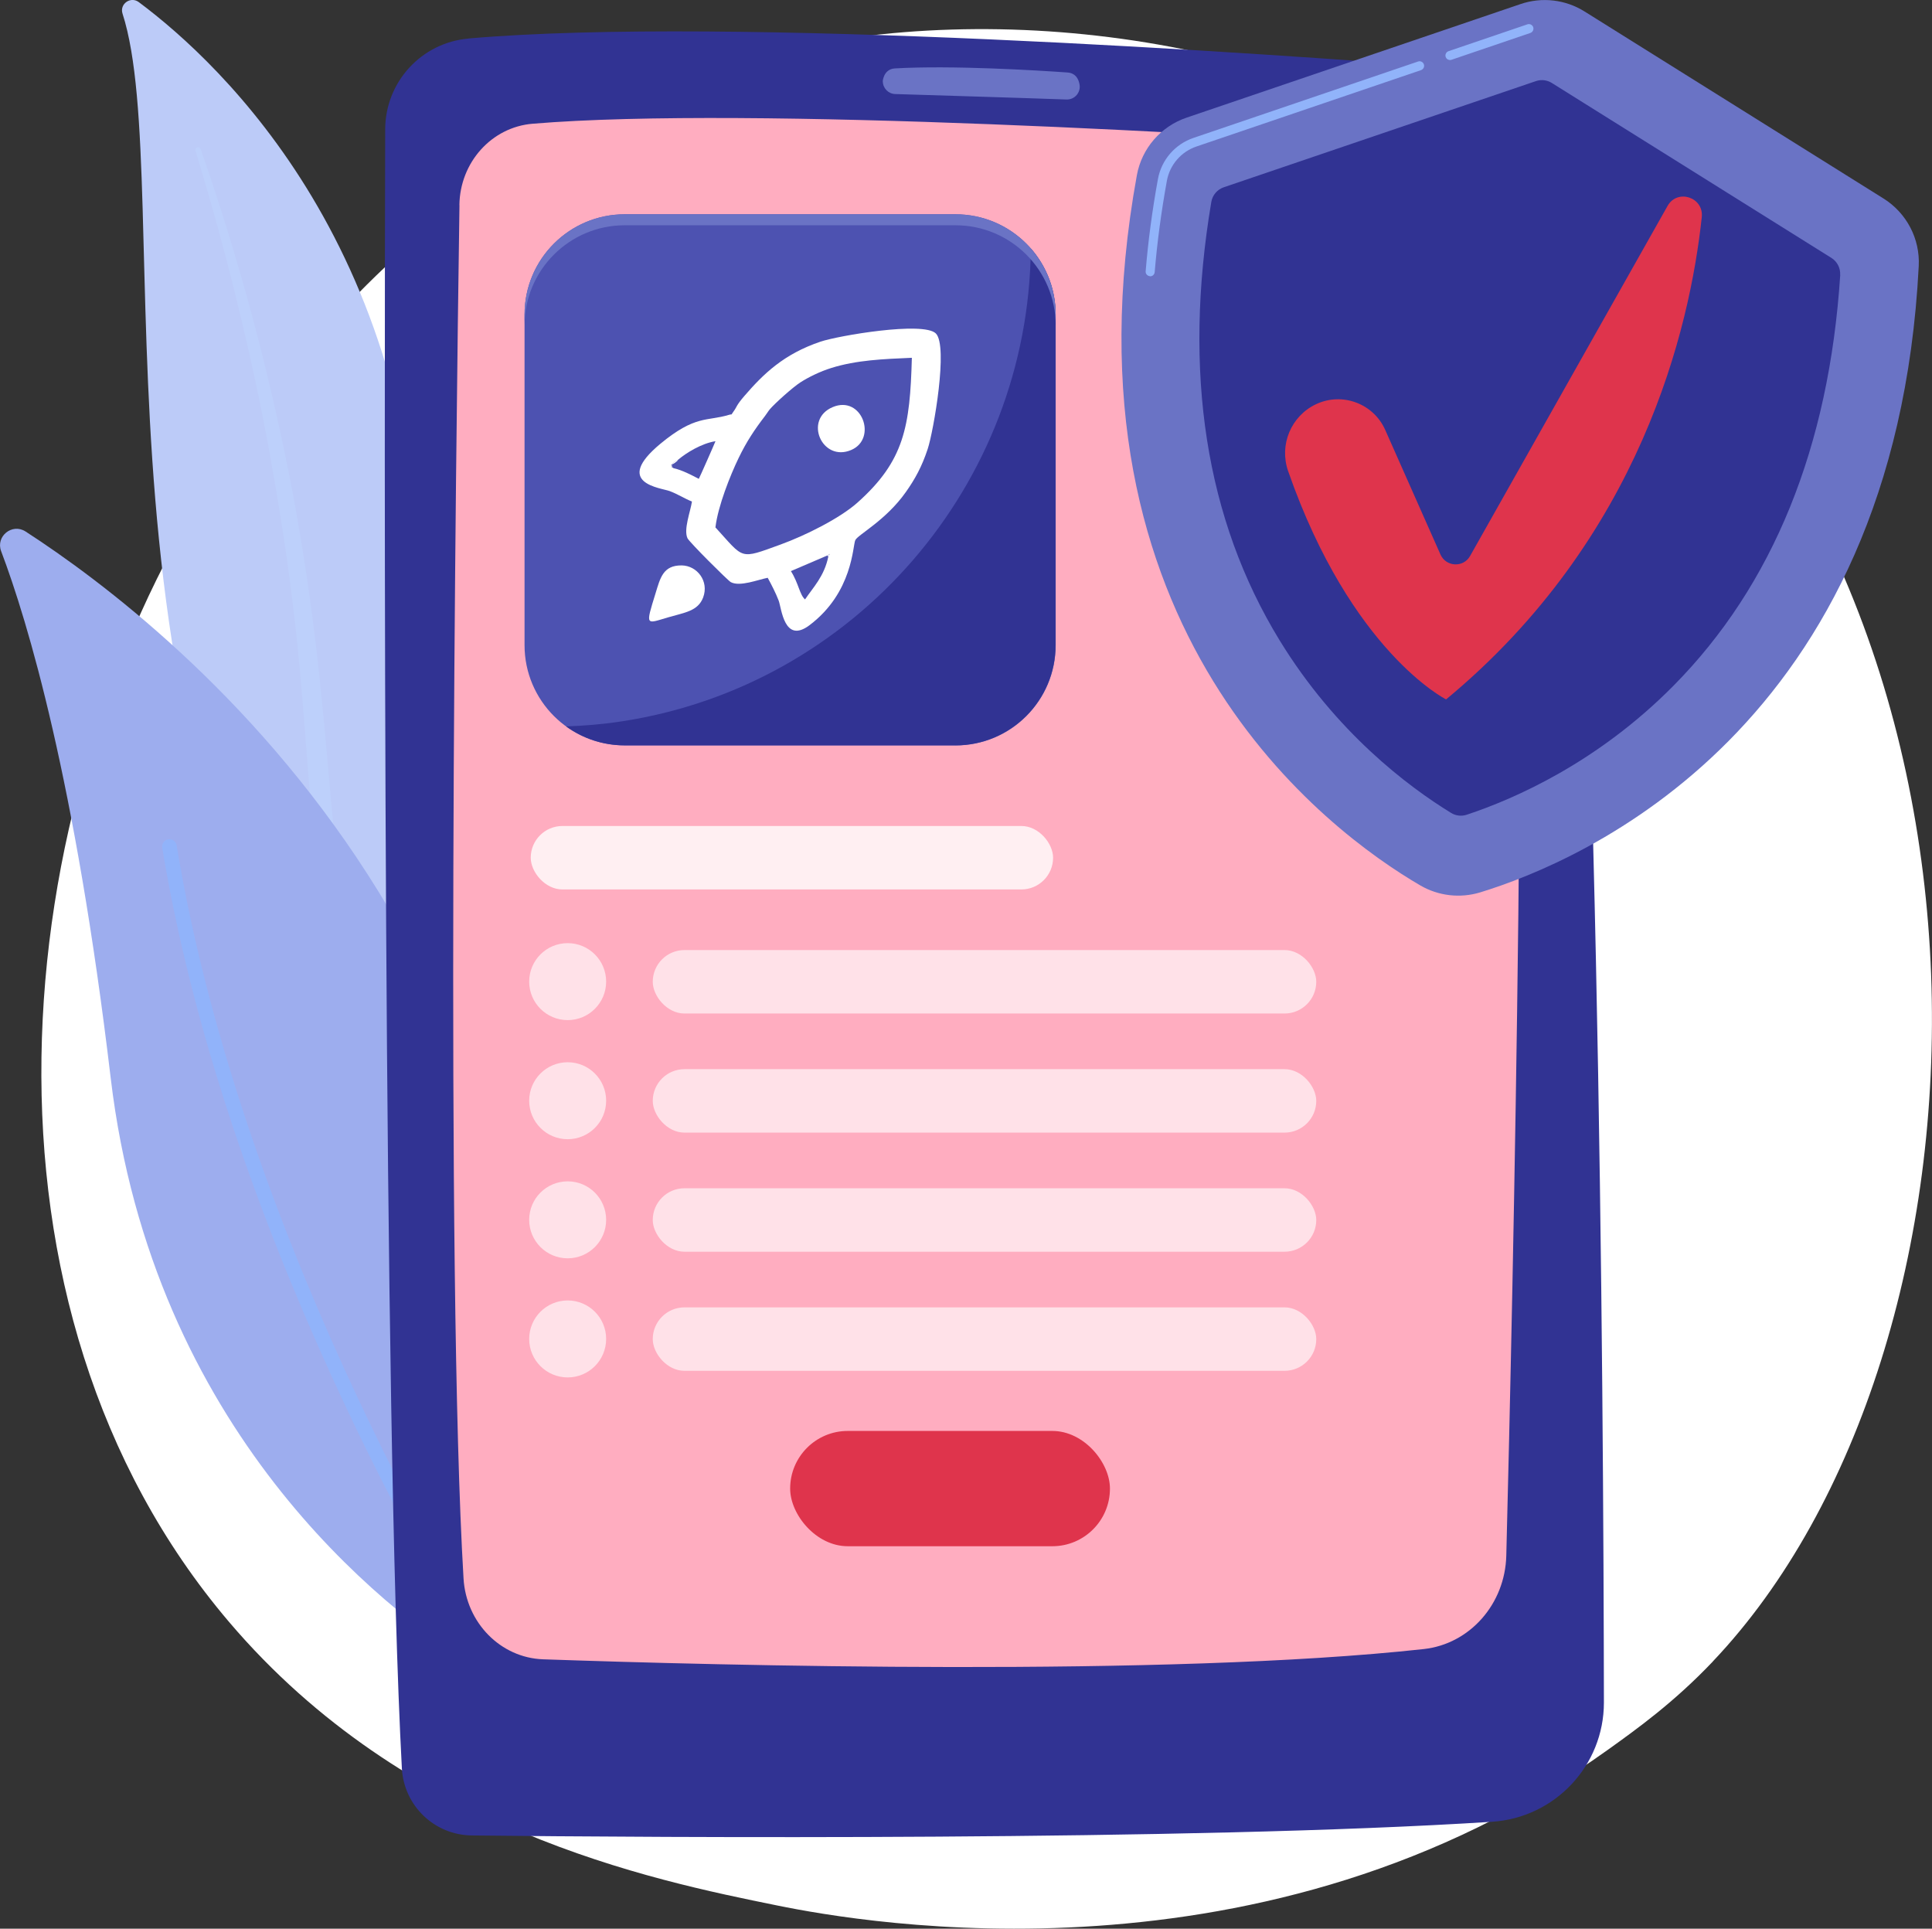 <?xml version="1.0" encoding="UTF-8"?> <svg xmlns="http://www.w3.org/2000/svg" id="_Слой_2" viewBox="0 0 237.49 237.07"><rect x="0" y="0" width="237.49" height="237.07" fill="#333333" stroke="none"/> <defs> <style>.cls-1{fill:#6a73c5;}.cls-2{fill:#ffadc0;}.cls-3,.cls-4,.cls-5{fill:#fff;}.cls-6{fill:#91b3fa;}.cls-7{fill:#9dadee;}.cls-8{fill:#bccbf8;}.cls-9{fill:#bdd0fb;}.cls-10{fill:#df344c;}.cls-11{fill:#313393;}.cls-12{fill:#4d52b1;}.cls-13,.cls-5{opacity:.8;}.cls-4{fill-rule:evenodd;}</style> </defs> <g id="Illustration"> <g> <path class="cls-3" d="M210.55,204.23c-4.77,5.02-9.29,8.26-12.86,10.82-41.94,30.09-91.56,21.32-102.1,19.18-15.57-3.16-45.68-9.28-67.44-34.87C-4.77,160.64,.35,99.64,25.89,59.37c4.67-7.37,29.35-48.25,79.5-54.81,30.35-3.97,65.74,4.03,91.36,25.5,53.79,45.06,49.96,136.09,13.79,174.17Z"></path> <g> <path class="cls-8" d="M15.06,1.67c-.38-1.19,1-2.16,2-1.41,10.14,7.56,35.09,30.83,34.72,76.49-.46,57.29,13.65,76.56,29.73,87.48,0,0-20.79-3.63-35.83-23.11C8.76,93.28,21.89,22.75,15.06,1.67Z"></path> <path class="cls-9" d="M24.04,18.53c1.86,6.16,3.6,12.35,5.11,18.6,1.54,6.24,2.9,12.52,4.05,18.84,1.13,6.32,2.14,12.66,2.88,19.03,.77,6.37,1.26,12.77,1.74,19.19,.51,6.42,.99,12.88,2.13,19.32,1.13,6.43,3.05,12.82,6.08,18.67,.76,1.46,1.54,2.91,2.41,4.3,.84,1.41,1.74,2.78,2.66,4.13,1.86,2.7,3.91,5.28,6.14,7.69,4.47,4.82,9.67,8.95,15.26,12.32,.59,.35,1.35,.16,1.71-.43,.35-.58,.17-1.33-.39-1.69h0c-1.34-.86-2.66-1.73-3.95-2.66-.65-.45-1.28-.93-1.91-1.4-.62-.49-1.25-.96-1.86-1.47-2.44-2-4.74-4.18-6.86-6.51-4.27-4.64-7.87-9.94-10.77-15.52-1.42-2.81-2.63-5.72-3.62-8.72-.98-2.99-1.73-6.07-2.31-9.19-1.16-6.24-1.68-12.64-2.24-19.05-.56-6.41-1.18-12.85-2.05-19.26-.43-3.2-.92-6.4-1.46-9.58-.26-1.59-.56-3.18-.85-4.77-.31-1.59-.62-3.17-.95-4.75-1.32-6.32-2.84-12.6-4.55-18.83-1.74-6.22-3.64-12.38-5.78-18.47-.06-.17-.25-.27-.43-.2-.17,.06-.26,.24-.21,.41Z"></path> </g> <g> <path class="cls-7" d="M62.94,202.46c-.4,2.26-2.98,3.38-4.92,2.15-10.71-6.77-39.24-28.65-44.41-72.08C9.26,95.87,3.41,76.4,.14,67.75c-.69-1.83,1.36-3.48,3-2.42,18.12,11.72,74.24,55.21,59.81,137.13Z"></path> <path class="cls-6" d="M59.88,203.02s-.09,.07-.14,.11c-.42,.27-.97,.14-1.24-.28-.3-.47-30.19-47.94-38.56-98.65-.08-.49,.25-.95,.74-1.03,.49-.08,.95,.25,1.03,.74,8.31,50.34,38.01,97.51,38.31,97.98,.23,.37,.17,.84-.14,1.13Z"></path> </g> <g> <g> <path class="cls-11" d="M57.59,4.74c-5.79,.5-10.23,5.35-10.24,11.16-.1,35.53-.27,158.08,2.05,201.46,.25,4.6,4.01,8.21,8.61,8.25,22.76,.25,88.23,.7,125.39-1.68,7.74-.5,13.76-6.91,13.76-14.66-.05-37.29-.64-142.16-5.75-190.1-.61-5.74-5.23-10.23-10.99-10.68-24.82-1.93-90.74-6.55-122.83-3.76Z"></path> <path class="cls-2" d="M56.48,25.21c-.45,30.39-1.72,131.5,.5,168.81,.32,5.45,4.56,9.76,9.79,9.94,21.54,.75,76.77,2.2,108.24-1.26,5.67-.62,10-5.54,10.15-11.48,.79-31.02,2.91-125.18,.75-162.08-.34-5.89-4.84-10.58-10.48-10.96-23.32-1.57-83.21-5.2-109.97-2.97-5.02,.42-8.92,4.74-8.99,10Z"></path> <path class="cls-1" d="M108.52,10.02c.02,.84,.69,1.52,1.53,1.54,4.14,.13,15.82,.48,21.04,.67,1.03,.04,1.82-.9,1.6-1.91-.02-.03-.15-1.32-1.47-1.41-3.53-.25-14.18-.91-21.22-.5-1.45,.08-1.52,1.73-1.48,1.61Z"></path> </g> <rect class="cls-10" x="97.13" y="175.89" width="39.31" height="14.17" rx="7.08" ry="7.08"></rect> <g class="cls-13"> <g class="cls-13"> <rect class="cls-3" x="80.24" y="116.78" width="81.56" height="7.8" rx="3.9" ry="3.9"></rect> <circle class="cls-3" cx="69.78" cy="120.66" r="4.73"></circle> </g> <g class="cls-13"> <rect class="cls-3" x="80.24" y="131.42" width="81.56" height="7.8" rx="3.9" ry="3.9"></rect> <circle class="cls-3" cx="69.78" cy="135.3" r="4.73"></circle> </g> <g class="cls-13"> <rect class="cls-3" x="80.24" y="146.06" width="81.56" height="7.8" rx="3.9" ry="3.9"></rect> <circle class="cls-3" cx="69.78" cy="149.94" r="4.73"></circle> </g> <g> <rect class="cls-5" x="80.24" y="160.7" width="81.56" height="7.8" rx="3.9" ry="3.9"></rect> <circle class="cls-5" cx="69.78" cy="164.58" r="4.73"></circle> </g> </g> <rect class="cls-5" x="65.24" y="101.53" width="64.21" height="7.8" rx="3.9" ry="3.9"></rect> </g> <g> <path class="cls-12" d="M117.45,91.62h-40.65c-6.8,0-12.32-5.51-12.32-12.32V38.66c0-6.8,5.51-12.32,12.32-12.32h40.65c6.8,0,12.32,5.51,12.32,12.32v40.65c0,6.8-5.51,12.32-12.32,12.32Z"></path> <path class="cls-4" d="M101.69,68.28l.33-.2-.2,.33c-.49,2.43-1.89,3.82-2.86,5.27-.67-.57-.8-2.01-1.74-3.48l4.48-1.92h0Zm-18.92-10.75l-.32-.18c.11-.28-.11-.12,.34-.5,.15-.12,.38-.23,.58-.35,1.01-.85,2.85-1.99,4.58-2.27-.13,.35-1.99,4.56-2.05,4.63-.86-.45-2.04-1.08-3.13-1.32h0Zm5.18,7.26c.31-2.58,1.81-6.35,2.83-8.46,.99-2.06,1.98-3.53,3.26-5.2,.24-.31,.36-.54,.58-.81,.63-.74,2.81-2.7,3.77-3.32,.99-.64,2.45-1.35,3.77-1.76,3.11-.98,6.43-1.11,9.93-1.26-.23,8.46-.92,12.67-6.71,17.82-2.14,1.9-6.32,4-9.42,5.13-5.15,1.87-4.43,1.81-8.03-2.12h0Zm6.43,6.25c.47,.86,.97,1.83,1.34,2.79,.35,.92,.67,5.38,3.8,3.01,5.33-4.03,5.29-9.77,5.62-10.45,.32-.67,3.76-2.42,6.22-5.92,1.11-1.57,1.96-3.1,2.68-5.29,.72-2.19,2.54-12.66,1-14.19-1.52-1.52-12.01,.27-14.19,1.01-4.52,1.53-7.01,3.96-9.38,6.71-.98,1.14-.89,1.31-1.28,1.84-.45,.61-.05,.28-.61,.45-2.69,.81-4.09-.01-8.38,3.53-5.94,4.92,.07,5.43,1.14,5.84,1,.38,1.84,.93,2.72,1.28-.19,1.24-1.05,3.44-.55,4.51,.21,.46,4.99,5.23,5.33,5.4,1.13,.59,3.33-.31,4.54-.54h0Z"></path> <path class="cls-4" d="M86.43,73.45c.76-2.01-.74-3.92-2.62-3.95-2.32-.03-2.65,1.56-3.24,3.47-1.25,4.04-1.18,3.72,1.54,2.92,2.04-.6,3.68-.76,4.32-2.44h0Z"></path> <path class="cls-4" d="M102.36,50.04c-3.62,1.53-1.3,6.81,2.28,5.27,3.24-1.39,1.31-6.78-2.28-5.27Z"></path> <path class="cls-4" d="M82.77,57.53c-.28-.18-.08-.2-.22-.41,.18-.1,.26-.11,.44-.25,.45-.34,.17-.13,.38-.38-.2,.12-.43,.23-.58,.35-.46,.39-.23,.22-.34,.5l.32,.18Z"></path> <polygon class="cls-4" points="101.82 68.41 102.03 68.08 101.69 68.28 101.82 68.41"></polygon> <path class="cls-11" d="M117.45,91.62h-40.65c-2.69,0-5.18-.86-7.21-2.33,2.23-.08,4.4-.25,6.83-.62,28.66-4.38,50.03-29.07,50.29-58.12,1.89,2.17,3.04,5,3.04,8.1v40.65c0,6.8-5.51,12.32-12.32,12.32h0Z"></path> <path class="cls-1" d="M117.45,26.34h-40.65c-6.8,0-12.32,5.51-12.32,12.32v1.35c0-6.8,5.51-12.32,12.32-12.32h40.65c6.8,0,12.32,5.51,12.32,12.32v-1.35c0-6.8-5.51-12.32-12.32-12.32Z"></path> </g> <g> <g> <path class="cls-1" d="M235.86,32.69c.17-3.34-1.49-6.51-4.33-8.29L194.78,1.41c-2.35-1.47-5.24-1.81-7.87-.91l-41.05,13.96c-3.17,1.08-5.51,3.78-6.11,7.07-10.2,55.98,23.58,80.73,34.83,87.3,2.23,1.3,4.9,1.61,7.37,.86,12.46-3.81,51.01-20.16,53.91-76.99Z"></path> <path class="cls-6" d="M178.17,7.37c-.21-.02-.39-.16-.46-.37-.1-.29,.06-.61,.35-.71l9.7-3.3c.29-.1,.61,.06,.71,.35,.1,.29-.06,.61-.35,.71l-9.7,3.3c-.08,.03-.16,.04-.24,.03Z"></path> <path class="cls-6" d="M141.32,33.94c-.3-.03-.52-.3-.49-.6,.3-3.68,.81-7.5,1.51-11.34,.43-2.34,2.1-4.28,4.37-5.05l27.61-9.39c.29-.1,.61,.06,.71,.35,.1,.29-.06,.61-.35,.71l-27.61,9.39c-1.88,.64-3.27,2.25-3.63,4.2-.69,3.81-1.2,7.59-1.5,11.24-.03,.31-.29,.54-.6,.51,0,0-.01,0-.02,0Z"></path> <path class="cls-11" d="M226.2,33.8c.05-.85-.36-1.65-1.08-2.1l-34.36-21.5c-.59-.37-1.31-.45-1.96-.23l-38.37,13.05c-.8,.27-1.39,.97-1.53,1.8-3.52,20.91-.7,39.03,8.39,53.88,6.93,11.32,15.8,17.98,21.08,21.22,.58,.36,1.29,.44,1.94,.22,5.88-1.95,16.04-6.4,25.38-15.83,12.25-12.37,19.15-29.36,20.52-50.52Z"></path> </g> <path class="cls-10" d="M161.78,49.68h0c3.22-1.51,7.06-.08,8.5,3.17l6.79,15.31c.68,1.53,2.82,1.64,3.64,.18l24.27-43.02c1.21-2.15,4.47-1.08,4.21,1.37-1.47,13.71-7.5,39.46-31.43,59.28,0,0-11.65-5.81-19.42-28.07-1.12-3.22,.36-6.77,3.44-8.22Z"></path> </g> </g> </g> </svg> 